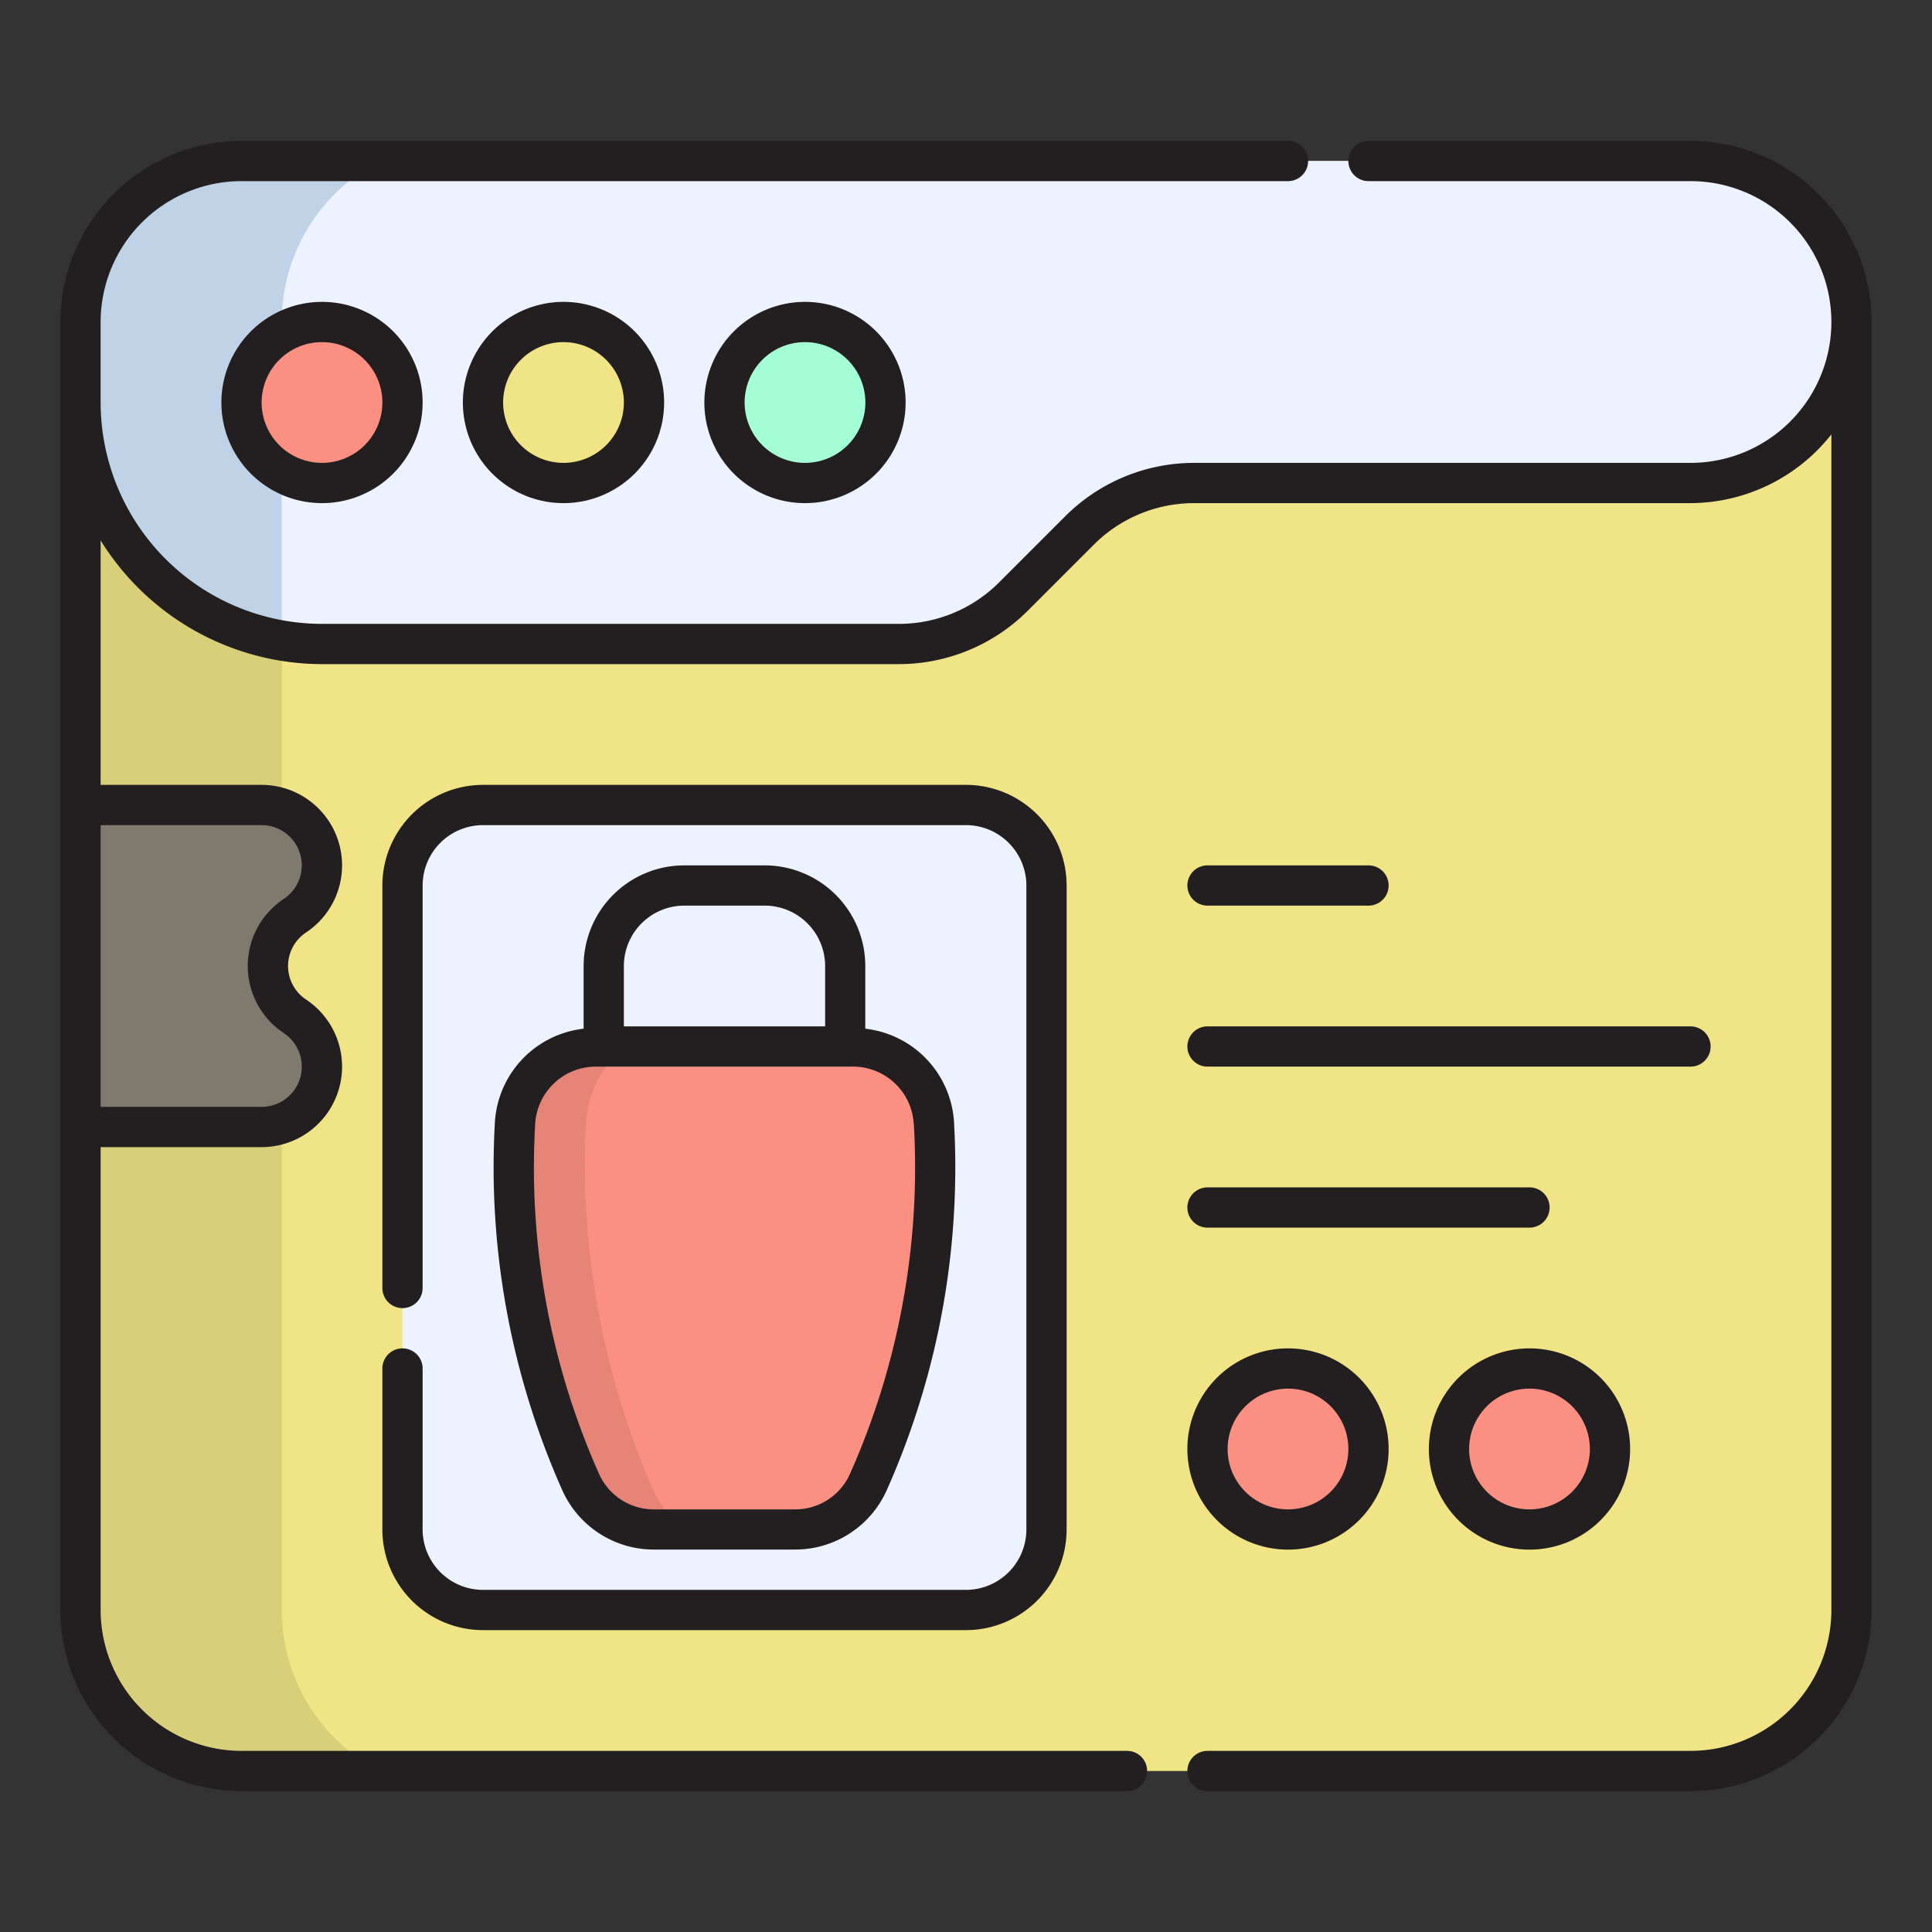 <svg height="512" viewBox="0 0 24 24" width="512" xmlns="http://www.w3.org/2000/svg"><rect x="0" y="0" width="24" height="24" fill="#333333" stroke="none"/><g id="Layer_5" data-name="Layer 5"><rect fill="#f0e486" height="20" rx="2" width="22" x="1" y="2"/><path d="m4.72 22h-1.72a2.006 2.006 0 0 1 -2-2v-16a2.006 2.006 0 0 1 2-2h1.72a2.247 2.247 0 0 0 -1.22 2v16a2.247 2.247 0 0 0 1.22 2z" fill="#d9ce79"/><path d="m4 8a3.003 3.003 0 0 1 -3-3v-1a2.003 2.003 0 0 1 2-2h18a2 2 0 0 1 0 4h-6.172a1.986 1.986 0 0 0 -1.414.586l-.828.828a1.986 1.986 0 0 1 -1.414.586z" fill="#edf2ff"/><path d="m4.72 2a2.247 2.247 0 0 0 -1.22 2v3.95a2.99 2.99 0 0 1 -2.5-2.95v-1a2.006 2.006 0 0 1 2-2z" fill="#bed2e8"/><circle cx="4" cy="5" fill="#fa8f82" r="1"/><circle cx="7" cy="5" fill="#f0e486" r="1"/><circle cx="10" cy="5" fill="#a5ffd6" r="1"/><rect fill="#edf2ff" height="10" rx="1" width="8" x="5" y="10"/><path d="m1 14v-4h2.249a.737.737 0 0 1 .718.533.729.729 0 0 1 -.302.841.75.75 0 0 0 -.003 1.25.75.75 0 0 1 -.413 1.376z" fill="#807a6e"/><g fill="#fa8f82"><circle cx="16" cy="18" r="1"/><circle cx="19" cy="18" r="1"/><path d="m8.128 19a.996.996 0 0 1 -.912-.584 9.584 9.584 0 0 1 -.716-2.416 9.692 9.692 0 0 1 -.102-2.05 1.005 1.005 0 0 1 1.001-.95h3.201a1.006 1.006 0 0 1 1.001.951 9.686 9.686 0 0 1 -.102 2.049 9.584 9.584 0 0 1 -.716 2.416.996.996 0 0 1 -.912.584z"/></g><path d="m8.52 19h-.39a.984.984 0 0 1 -.91-.58 9.542 9.542 0 0 1 -.82-4.47 1.007 1.007 0 0 1 1-.95h.39a1.24 1.24 0 0 0 -.51.94 10.044 10.044 0 0 0 .84 4.58 1.176 1.176 0 0 0 .4.48z" fill="#e68477"/></g><g id="Layer_9" fill="#231f20" data-name="Layer 9"><path d="m21 1.75h-4a.25.25 0 0 0 0 .5h4a1.75 1.75 0 0 1 0 3.5h-6.172a2.266 2.266 0 0 0 -1.591.659l-.828.828a1.76 1.76 0 0 1 -1.237.513h-7.172a2.753 2.753 0 0 1 -2.75-2.75v-1a1.752 1.752 0 0 1 1.75-1.75h13a.25.25 0 0 0 0-.5h-13a2.253 2.253 0 0 0 -2.25 2.25v16a2.253 2.253 0 0 0 2.25 2.25h11a.25.25 0 0 0 0-.5h-11a1.752 1.752 0 0 1 -1.75-1.75v-5.75h1.999a1 1 0 0 0 .552-1.834.5.5 0 0 1 .003-.834 1 1 0 0 0 -.555-1.832h-1.999v-3.037a3.242 3.242 0 0 0 2.75 1.537h7.172a2.266 2.266 0 0 0 1.591-.659l.828-.828a1.76 1.76 0 0 1 1.237-.513h6.172a2.238 2.238 0 0 0 1.75-.854v14.604a1.752 1.752 0 0 1 -1.75 1.75h-6a.25.25 0 0 0 0 .5h6a2.253 2.253 0 0 0 2.25-2.25v-16a2.253 2.253 0 0 0 -2.25-2.25zm-17.751 8.5a.5.5 0 0 1 .274.918 1 1 0 0 0 .003 1.666.5.5 0 0 1 -.277.916h-1.999v-3.5z"/><path d="m2.75 5a1.25 1.25 0 1 0 1.25-1.25 1.251 1.251 0 0 0 -1.25 1.25zm2 0a.75.75 0 1 1 -.75-.75.751.751 0 0 1 .75.75z"/><path d="m5.75 5a1.25 1.25 0 1 0 1.25-1.25 1.251 1.251 0 0 0 -1.25 1.25zm2 0a.75.75 0 1 1 -.75-.75.751.751 0 0 1 .75.75z"/><path d="m8.75 5a1.25 1.25 0 1 0 1.25-1.25 1.251 1.251 0 0 0 -1.25 1.25zm2 0a.75.75 0 1 1 -.75-.75.751.751 0 0 1 .75.75z"/><path d="m15 11.25h2a.25.25 0 0 0 0-.5h-2a.25.25 0 0 0 0 .5z"/><path d="m15 13.25h6a.25.25 0 0 0 0-.5h-6a.25.25 0 0 0 0 .5z"/><path d="m15 15.25h4a.25.25 0 0 0 0-.5h-4a.25.25 0 0 0 0 .5z"/><path d="m5 16.75a.25.25 0 0 0 -.25.25v2a1.251 1.251 0 0 0 1.25 1.25h6a1.251 1.251 0 0 0 1.25-1.25v-8a1.251 1.251 0 0 0 -1.25-1.25h-6a1.251 1.251 0 0 0 -1.25 1.25v5a.25.25 0 0 0 .5 0v-5a.751.751 0 0 1 .75-.75h6a.751.751 0 0 1 .75.75v8a.751.751 0 0 1 -.75.75h-6a.751.751 0 0 1 -.75-.75v-2a.25.25 0 0 0 -.25-.25z"/><path d="m16 19.25a1.25 1.25 0 1 0 -1.25-1.25 1.251 1.251 0 0 0 1.25 1.25zm0-2a.75.75 0 1 1 -.75.75.751.751 0 0 1 .75-.75z"/><path d="m17.75 18a1.25 1.25 0 1 0 1.25-1.25 1.251 1.251 0 0 0 -1.25 1.25zm2 0a.75.75 0 1 1 -.75-.75.751.751 0 0 1 .75.75z"/><path d="m9.5 10.75h-1a1.251 1.251 0 0 0 -1.25 1.25v.779a1.244 1.244 0 0 0 -1.102 1.156 9.862 9.862 0 0 0 .839 4.582 1.245 1.245 0 0 0 1.141.732h1.744a1.245 1.245 0 0 0 1.141-.732 9.854 9.854 0 0 0 .734-2.478 9.932 9.932 0 0 0 .104-2.103 1.244 1.244 0 0 0 -1.102-1.157v-.779a1.251 1.251 0 0 0 -1.25-1.25zm-1 .5h1a.751.751 0 0 1 .75.75v.75h-2.5v-.75a.751.751 0 0 1 .75-.75zm2.852 2.715a9.31 9.31 0 0 1 -.099 1.996 9.34 9.34 0 0 1 -.697 2.354.744.744 0 0 1 -.684.435h-1.744a.744.744 0 0 1 -.684-.435 9.357 9.357 0 0 1 -.796-4.351.755.755 0 0 1 .751-.714h3.201a.755.755 0 0 1 .751.715z"/></g></svg>